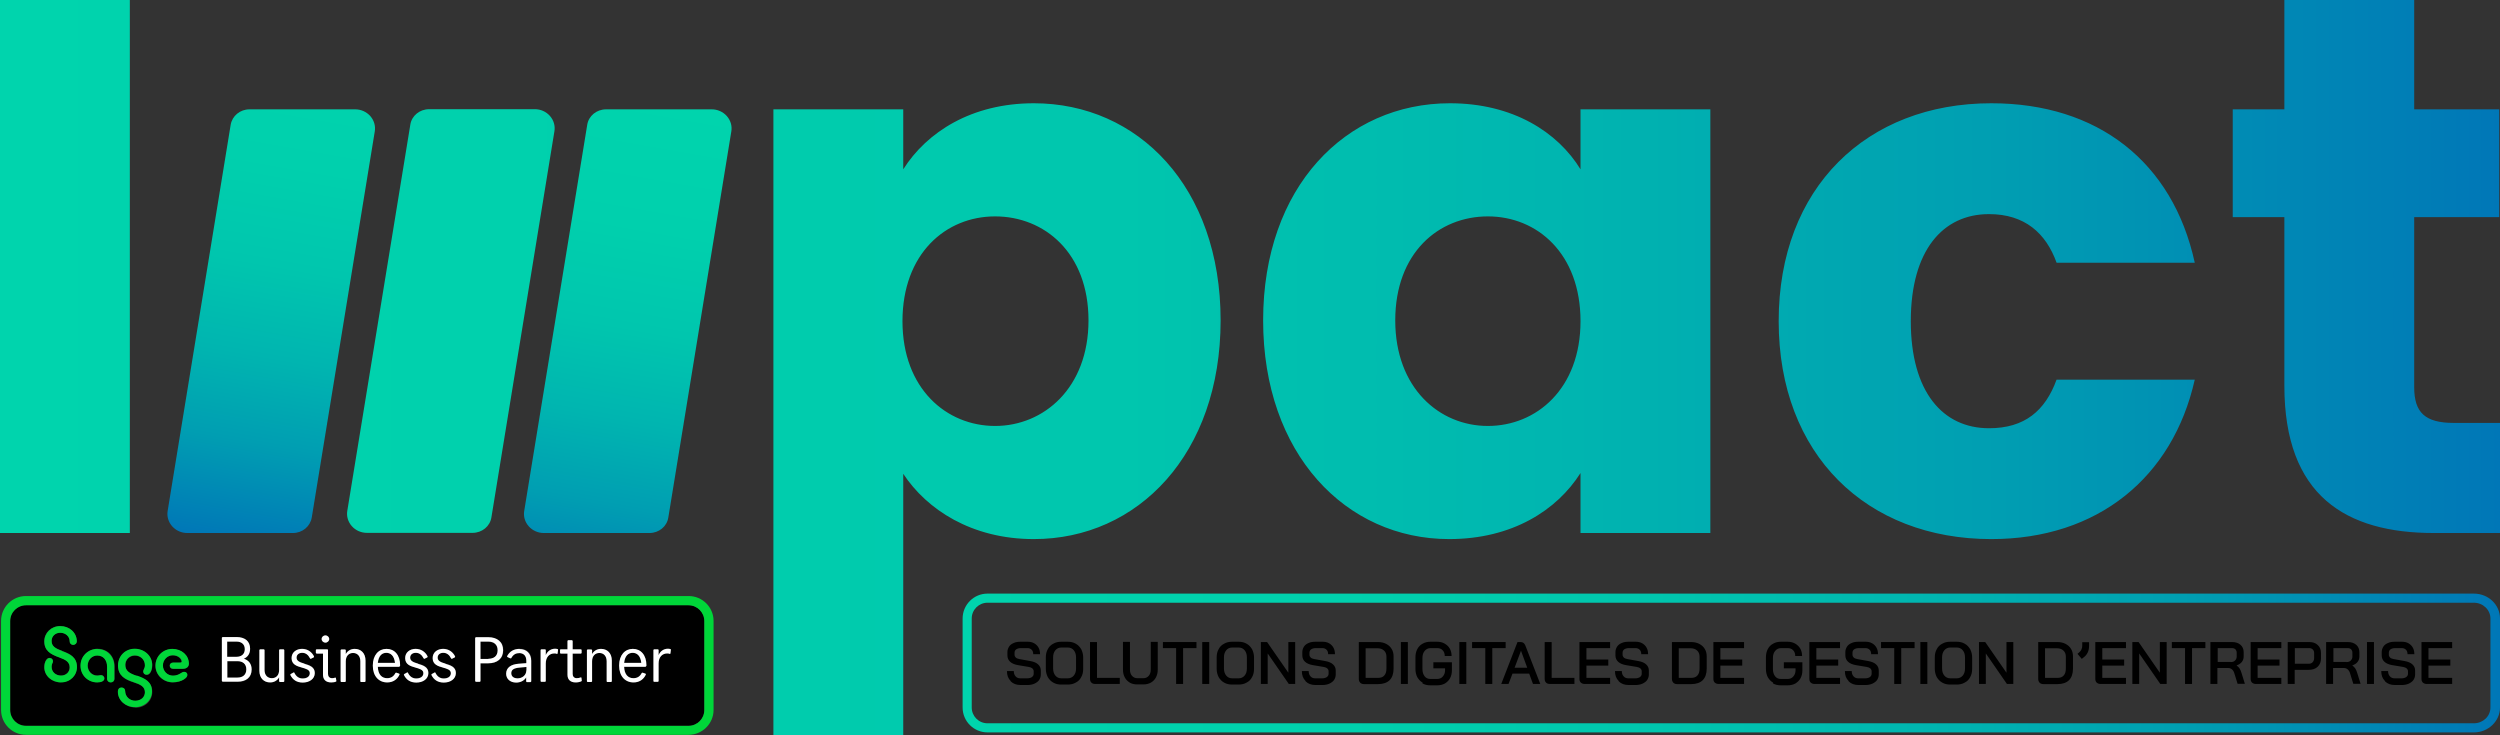 <svg xmlns="http://www.w3.org/2000/svg" xmlns:xlink="http://www.w3.org/1999/xlink" id="Calque_2" data-name="Calque 2" viewBox="0 0 164.63 48.4"><rect x="0" y="0" width="164.63" height="48.4" fill="#333333" stroke="none"/><defs><style>      .cls-1 {        fill: url(#Dégradé_sans_nom_50-3);      }      .cls-1, .cls-2, .cls-3, .cls-4, .cls-5, .cls-6 {        stroke-width: 0px;      }      .cls-2 {        fill: url(#Dégradé_sans_nom_50-2);      }      .cls-4 {        fill: #fff;      }      .cls-5 {        fill: #00d639;      }      .cls-6 {        fill: url(#Dégradé_sans_nom_50);      }    </style><linearGradient id="D&#xE9;grad&#xE9;_sans_nom_50" data-name="D&#xE9;grad&#xE9; sans nom 50" x1="0" y1="24.2" x2="164.63" y2="24.2" gradientUnits="userSpaceOnUse"><stop offset="0" stop-color="#00d4ad"></stop><stop offset=".25" stop-color="#00d0ad"></stop><stop offset=".45" stop-color="#00c6ae"></stop><stop offset=".63" stop-color="#00b5b0"></stop><stop offset=".8" stop-color="#009eb2"></stop><stop offset=".96" stop-color="#007fb6"></stop><stop offset="1" stop-color="#0077b7"></stop></linearGradient><linearGradient id="D&#xE9;grad&#xE9;_sans_nom_50-2" data-name="D&#xE9;grad&#xE9; sans nom 50" x1="32.51" y1="4.64" x2="26.69" y2="37.66" xlink:href="#D&#xE9;grad&#xE9;_sans_nom_50"></linearGradient><linearGradient id="D&#xE9;grad&#xE9;_sans_nom_50-3" data-name="D&#xE9;grad&#xE9; sans nom 50" x1="63.38" y1="43.66" x2="164.63" y2="43.66" xlink:href="#D&#xE9;grad&#xE9;_sans_nom_50"></linearGradient></defs><g id="Calque_1-2" data-name="Calque 1"><g><g><path class="cls-6" d="M0,0h8.55v35.1H0V0ZM130.98,14.1c2.35,0,3.75,1.25,4.45,3.2h9.1c-1.45-6.65-6.4-10.5-13.4-10.5-8.2,0-14,5.55-14,14.35s5.8,14.35,14,14.35c7,0,11.95-4.05,13.4-10.5h-9.1c-.75,2.05-2.1,3.2-4.45,3.2-3.05,0-5.15-2.4-5.15-7.05s2.1-7.05,5.15-7.05ZM80.38,21.1c0,8.8-5.45,14.4-12.3,14.4-4.1,0-7.05-1.95-8.6-4.3v17.2h-8.55V7.2h8.55v3.95c1.55-2.45,4.5-4.35,8.6-4.35,6.85,0,12.3,5.5,12.3,14.3ZM71.68,21.1c0-4.45-2.9-6.85-6.15-6.85s-6.1,2.45-6.1,6.9,2.9,6.9,6.1,6.9,6.15-2.5,6.15-6.95ZM104.08,7.2h8.55v27.9h-8.55v-3.95c-1.55,2.45-4.5,4.35-8.65,4.35-6.8,0-12.25-5.6-12.25-14.4s5.45-14.3,12.3-14.3c4.15,0,7.1,1.9,8.6,4.35v-3.95ZM104.08,21.15c0-4.45-2.85-6.9-6.1-6.9s-6.1,2.4-6.1,6.85,2.9,6.95,6.1,6.95,6.1-2.45,6.1-6.9ZM161.58,27.85c-1.9,0-2.6-.7-2.6-2.35v-11.2h5.6v-7.1h-5.6V0h-8.55v7.2s-3.4,0-3.4,0v7.1h3.4v11.1c0,7.25,4.05,9.7,9.85,9.7h4.35v-7.25h-3.05ZM35.22,7.19h-6.96c-.62,0-1.15.43-1.24,1.02l-4.15,25.43c-.06.36.05.73.3,1.01.25.28.61.44.99.44h6.96c.62,0,1.15-.43,1.24-1.02l4.15-25.43c.06-.36-.05-.73-.3-1.01-.25-.28-.61-.44-.99-.44Z"></path><path class="cls-2" d="M24.68,8.65l-4.15,25.43c-.1.59-.62,1.02-1.24,1.02h-6.96c-.38,0-.74-.16-.99-.44-.25-.28-.36-.65-.3-1.01l4.15-25.43c.1-.59.62-1.02,1.24-1.02h6.96c.38,0,.74.16.99.44.25.28.36.65.3,1.01ZM47.86,7.64c-.25-.28-.61-.44-.99-.44h-6.96c-.62,0-1.15.43-1.24,1.02l-4.15,25.43c-.06.36.05.73.3,1.01.25.28.61.44.99.44h6.96c.62,0,1.15-.43,1.24-1.02l4.15-25.43c.06-.36-.05-.73-.3-1.01Z"></path></g><g><path class="cls-3" d="M25.45,42.99c-.29,0-.52.2-.56.66h1.13c-.05-.46-.27-.66-.57-.66Z"></path><path class="cls-3" d="M16.12,42.75c0-.35-.24-.5-.54-.5h-.62v1.01h.62c.3,0,.54-.16.54-.5Z"></path><path class="cls-3" d="M33.66,44.34c0,.24.2.34.42.34.29,0,.57-.2.57-.52v-.23l-.44.04c-.37.03-.56.15-.56.37Z"></path><path class="cls-3" d="M15.64,43.54h-.67v1.08h.67c.33,0,.58-.17.58-.54s-.25-.54-.58-.54Z"></path><path class="cls-3" d="M32.16,42.26h-.52v1.14h.52c.35,0,.61-.18.61-.56s-.26-.57-.61-.57Z"></path><path class="cls-3" d="M41.67,42.99c-.29,0-.52.2-.56.66h1.13c-.05-.46-.27-.66-.57-.66Z"></path><path class="cls-3" d="M45.33,39.85H1.71c-.58,0-1.04.47-1.04,1.04v5.86c0,.58.47,1.04,1.04,1.04h43.63c.58,0,1.04-.47,1.04-1.04v-5.86c0-.58-.47-1.04-1.04-1.04ZM21.43,41.84c.13,0,.25.1.25.24s-.12.24-.25.24c-.13,0-.25-.11-.25-.24s.12-.24.25-.24ZM4.01,44.93c-.6,0-1.1-.42-1.1-1,0-.36.17-.61.34-.61.15,0,.23.09.23.22,0,.11-.09.16-.09.36,0,.36.29.58.62.58.34,0,.57-.24.57-.53,0-.36-.23-.51-.7-.67-.53-.19-.97-.42-.97-1.05,0-.57.46-1.01,1.05-1.01s1.08.41,1.09.99c0,.16-.11.25-.24.25s-.23-.09-.23-.24c0-.32-.28-.56-.62-.56-.32,0-.57.23-.57.54,0,.34.23.49.7.66.51.18.97.4.97,1.05,0,.56-.44,1.01-1.05,1.01ZM7.54,44.7c0,.14-.11.23-.24.23s-.24-.09-.24-.23v-.8c0-.44-.25-.74-.65-.74-.35,0-.63.3-.63.67,0,.35.27.65.62.65.13,0,.18-.03.26-.03.11,0,.22.09.22.22,0,.17-.21.26-.47.26-.6,0-1.1-.48-1.1-1.1s.51-1.11,1.12-1.11c.66,0,1.12.49,1.12,1.16v.81ZM8.91,46.59c-.62,0-1.14-.45-1.14-1.02,0-.19.11-.28.24-.28s.23.08.24.24c0,.36.3.63.66.63.38,0,.64-.24.64-.56,0-.36-.28-.51-.75-.66-.55-.18-1.02-.42-1.02-1.1,0-.62.48-1.1,1.1-1.1s1.15.46,1.15,1.06c0,.37-.15.65-.36.65-.14,0-.23-.1-.23-.22s.11-.18.11-.41c0-.38-.3-.64-.66-.64s-.63.27-.63.62c0,.4.28.56.75.72.54.18,1.02.4,1.02,1.05,0,.58-.46,1.04-1.11,1.04ZM11.37,43.16c-.36,0-.65.31-.65.67s.3.67.66.67c.42,0,.56-.25.73-.25.15,0,.22.09.22.2,0,.1-.07.19-.23.3-.17.1-.42.19-.73.19-.62,0-1.14-.49-1.14-1.1s.5-1.1,1.11-1.1,1.09.43,1.09.97c0,.21-.15.34-.4.34h-.64c-.13,0-.22-.09-.22-.21s.09-.2.22-.2h.48s.08-.02.08-.07c0-.16-.21-.41-.59-.41ZM15.64,44.9h-.97s-.06-.02-.06-.05v-2.84s.03-.05.06-.05h.91c.54,0,.89.26.89.77,0,.33-.16.55-.42.66.33.1.53.34.53.71,0,.53-.37.81-.93.81ZM18.72,44.86s-.02.05-.05.05h-.24s-.05-.02-.05-.05v-.26c-.12.22-.34.34-.59.34-.41,0-.71-.28-.71-.77v-1.36s.02-.05.05-.05h.24s.05.02.05.05v1.31c0,.36.2.54.48.54s.48-.19.48-.54v-1.31s.02-.05.05-.05h.24s.05.02.05.05v2.05ZM19.94,44.94c-.42,0-.67-.2-.82-.5-.01-.03-.02-.05.02-.06l.18-.1s.05-.01.06.01c.13.27.32.38.55.38.26,0,.47-.12.47-.35s-.25-.29-.53-.37c-.32-.09-.67-.2-.67-.62,0-.38.32-.61.69-.61s.65.21.79.5c.01.02,0,.05-.02.06l-.18.09s-.04,0-.06-.02c-.13-.25-.3-.37-.52-.37-.2,0-.37.11-.37.32,0,.23.24.31.51.39.32.1.69.2.69.61s-.36.63-.79.63ZM22.13,44.88c-.07.04-.2.06-.32.06-.35,0-.54-.2-.54-.5v-1.4h-.42s-.05-.02-.05-.05v-.19s.02-.04.05-.04h.71s.04.02.04.04v1.58c0,.18.1.28.27.28.07,0,.13,0,.21-.04.03,0,.04,0,.04.03l.03.19s0,.03-.02.04ZM24.07,44.86s-.02.05-.05.05h-.25s-.04-.02-.04-.05v-1.31c0-.36-.2-.55-.48-.55s-.48.19-.48.55v1.31s-.02.05-.05.05h-.24s-.05-.02-.05-.05v-2.05s.01-.04.05-.04h.24s.05.02.05.04v.26c.12-.22.34-.34.59-.34.4,0,.71.28.71.77v1.36ZM26.28,43.91h-1.4c.03.52.27.75.61.75.25,0,.42-.11.55-.34.02-.03.04-.03.07-.02l.17.06s.05.03.03.06c-.13.28-.4.52-.81.52-.55,0-.95-.4-.95-1.11s.4-1.1.9-1.1.89.4.89,1.09c0,.06-.02.09-.07.09ZM27.42,44.94c-.42,0-.67-.2-.82-.5-.01-.03-.02-.05.02-.06l.18-.1s.05-.01.06.01c.13.27.32.38.55.38.26,0,.47-.12.47-.35s-.25-.29-.53-.37c-.32-.09-.67-.2-.67-.62,0-.38.32-.61.69-.61s.65.21.79.5c.01.02,0,.05-.02.06l-.18.09s-.04,0-.06-.02c-.13-.25-.3-.37-.52-.37-.2,0-.37.11-.37.32,0,.23.24.31.51.39.32.1.69.2.69.61s-.36.63-.79.63ZM29.23,44.94c-.42,0-.67-.2-.82-.5-.01-.03-.02-.05.02-.06l.18-.1s.05-.01.06.01c.13.27.32.38.55.38.26,0,.47-.12.47-.35s-.25-.29-.53-.37c-.32-.09-.67-.2-.67-.62,0-.38.32-.61.69-.61s.65.21.79.5c.01.02,0,.05-.02.06l-.18.09s-.04,0-.06-.02c-.13-.25-.3-.37-.52-.37-.2,0-.37.11-.37.32,0,.23.24.31.51.39.32.1.69.2.69.61s-.36.63-.79.63ZM32.16,43.68h-.51v1.17s-.01.05-.05.05h-.24s-.06-.02-.06-.05v-2.84s.03-.05.06-.05h.81c.59,0,.98.31.98.86s-.39.86-.98.86ZM34.99,44.86s-.01.05-.05.05h-.24s-.04-.02-.04-.05v-.26c-.13.21-.37.34-.66.34-.4,0-.66-.25-.66-.58,0-.4.31-.62.82-.66l.51-.04v-.15c0-.34-.19-.51-.46-.51-.22,0-.4.08-.54.34-.02.02-.04.02-.07,0l-.17-.08s-.03-.04-.02-.07c.15-.27.41-.47.82-.47.46,0,.77.29.77.78v1.35ZM36.75,42.79l-.03.23s-.03.05-.05.04c-.06-.02-.11-.03-.16-.03-.32,0-.57.24-.57.66v1.16s-.02.05-.05.05h-.24s-.05-.02-.05-.05v-2.05s.01-.04.05-.04h.24s.05.02.05.04v.34c.12-.28.36-.42.61-.42.05,0,.1,0,.16.02.03,0,.04.02.04.05ZM38.29,44.86c-.09.05-.24.08-.38.08-.35,0-.54-.2-.54-.5v-1.4h-.45s-.04-.02-.04-.05v-.19s.02-.04.04-.04h.45v-.55s.02-.05.05-.05h.24s.05.02.05.05v.55h.55s.04.01.04.04v.19s-.02.05-.04.05h-.55v1.34c0,.18.11.28.27.28.09,0,.17-.02.26-.05.03-.01.05,0,.05.02l.02.19s0,.03-.02.04ZM40.29,44.86s-.02.05-.05.05h-.25s-.04-.02-.04-.05v-1.31c0-.36-.2-.55-.48-.55s-.48.19-.48.55v1.31s-.02.05-.05.05h-.24s-.05-.02-.05-.05v-2.05s.01-.04.05-.04h.24s.05.02.05.04v.26c.12-.22.34-.34.59-.34.4,0,.71.28.71.77v1.36ZM42.5,43.91h-1.4c.03.52.27.75.61.75.25,0,.42-.11.55-.34.02-.03.04-.03.07-.02l.17.06s.05.03.03.06c-.13.28-.4.52-.81.52-.55,0-.95-.4-.95-1.11s.4-1.1.9-1.1.89.4.89,1.09c0,.06-.02.09-.07.09ZM44.18,42.79l-.03.23s-.03.05-.05.04c-.06-.02-.11-.03-.16-.03-.32,0-.57.24-.57.66v1.16s-.02.05-.05.05h-.24s-.05-.02-.05-.05v-2.05s.01-.04.05-.04h.24s.05.02.05.04v.34c.12-.28.36-.42.61-.42.05,0,.1,0,.16.02.03,0,.04.02.04.05Z"></path><path class="cls-5" d="M45.33,39.25H1.71c-.91,0-1.64.74-1.64,1.64v5.86c0,.91.74,1.64,1.64,1.64h43.63c.91,0,1.65-.74,1.65-1.64v-5.86c0-.91-.74-1.64-1.64-1.64ZM46.38,46.76c0,.58-.47,1.04-1.04,1.04H1.71c-.58,0-1.04-.47-1.04-1.04v-5.86c0-.58.47-1.04,1.04-1.04h43.63c.58,0,1.04.47,1.04,1.04v5.86Z"></path><path class="cls-5" d="M4.1,42.87c-.47-.17-.7-.32-.7-.66,0-.31.24-.54.57-.54.34,0,.62.24.62.56,0,.15.11.24.23.24s.24-.09.24-.25c-.01-.57-.5-.99-1.09-.99s-1.05.45-1.05,1.01c0,.63.44.86.97,1.05.47.17.7.32.7.67,0,.29-.23.53-.57.53s-.62-.23-.62-.58c0-.2.09-.25.09-.36,0-.13-.09-.22-.23-.22-.17,0-.34.25-.34.61,0,.57.5,1,1.1,1s1.05-.45,1.05-1.01c0-.65-.46-.86-.97-1.05Z"></path><path class="cls-5" d="M6.42,42.73c-.61,0-1.12.47-1.12,1.11s.5,1.1,1.1,1.1c.27,0,.47-.09.47-.26,0-.13-.11-.22-.22-.22-.08,0-.13.03-.26.03-.34,0-.62-.3-.62-.65,0-.38.28-.67.63-.67.4,0,.65.3.65.74v.8c0,.14.11.23.24.23s.24-.09.24-.23v-.81c0-.67-.46-1.16-1.12-1.16Z"></path><path class="cls-5" d="M9,44.5c-.47-.16-.75-.32-.75-.72,0-.35.28-.62.63-.62s.66.26.66.64c0,.23-.11.28-.11.41s.09.22.23.22c.21,0,.36-.28.36-.65,0-.6-.52-1.06-1.15-1.06s-1.1.48-1.1,1.1c0,.68.47.92,1.02,1.1.47.15.75.3.75.66,0,.32-.25.56-.64.56-.36,0-.65-.27-.66-.63,0-.16-.11-.24-.24-.24s-.24.09-.24.28c0,.58.52,1.02,1.14,1.02s1.11-.46,1.11-1.04c0-.65-.48-.87-1.02-1.05Z"></path><path class="cls-5" d="M11.88,43.63h-.48c-.13,0-.22.09-.22.2,0,.12.09.21.22.21h.64c.24,0,.4-.13.4-.34,0-.55-.47-.97-1.09-.97s-1.11.49-1.11,1.1.51,1.1,1.14,1.1c.31,0,.56-.08.73-.19.17-.11.23-.2.23-.3,0-.11-.08-.2-.22-.2-.17,0-.31.25-.73.25-.37,0-.66-.3-.66-.67s.29-.67.65-.67c.38,0,.59.25.59.41,0,.04-.03.07-.08.07Z"></path><path class="cls-4" d="M16.05,43.38c.26-.11.42-.33.42-.66,0-.5-.35-.77-.89-.77h-.91s-.06.02-.06.05v2.84s.03.05.06.05h.97c.56,0,.93-.28.93-.81,0-.37-.2-.61-.53-.71ZM14.96,42.25h0s.62,0,.62,0c.3,0,.54.16.54.5s-.24.5-.54.5h-.62v-1.01ZM15.64,44.62h-.67v-1.08h.67c.33,0,.58.17.58.54s-.25.54-.58.54Z"></path><path class="cls-4" d="M18.67,42.76h-.24s-.05.02-.05.05v1.31c0,.36-.21.54-.48.54s-.48-.19-.48-.54v-1.31s-.01-.05-.05-.05h-.24s-.05.02-.05.05v1.36c0,.49.3.77.71.77.25,0,.47-.12.59-.34v.26s.02.05.05.05h.24s.05-.02.05-.05v-2.05s-.02-.05-.05-.05Z"></path><path class="cls-4" d="M20.04,43.7c-.27-.08-.51-.16-.51-.39,0-.21.17-.32.37-.32.22,0,.39.12.52.37.02.03.04.04.06.02l.18-.09s.03-.04.02-.06c-.14-.29-.42-.5-.79-.5s-.69.22-.69.61c0,.42.35.53.67.62.27.08.53.14.53.37s-.2.35-.47.35c-.23,0-.42-.11-.55-.38-.01-.03-.04-.03-.06-.01l-.18.1s-.03.04-.02.06c.15.3.4.5.82.5s.79-.23.79-.63-.36-.51-.69-.61Z"></path><path class="cls-4" d="M22.12,44.65s-.02-.03-.04-.03c-.08.03-.14.04-.21.04-.17,0-.27-.11-.27-.28v-1.58s-.02-.04-.04-.04h-.71s-.05.02-.05.04v.19s.03.05.05.05h.42v1.4c0,.31.19.5.54.5.13,0,.26-.02.32-.06.02,0,.03-.03.02-.04l-.03-.19Z"></path><path class="cls-4" d="M21.43,42.32c.13,0,.25-.11.25-.24s-.12-.24-.25-.24-.25.1-.25.24.12.24.25.24Z"></path><path class="cls-4" d="M23.36,42.73c-.25,0-.47.12-.59.34v-.26s-.02-.04-.05-.04h-.24s-.05.02-.05.04v2.05s.01.05.05.05h.24s.05-.02.05-.05v-1.31c0-.36.21-.55.48-.55s.48.19.48.55v1.31s.01.05.04.05h.25s.05-.02.05-.05v-1.36c0-.49-.3-.77-.71-.77Z"></path><path class="cls-4" d="M25.45,42.73c-.51,0-.9.4-.9,1.1s.4,1.11.95,1.11c.42,0,.69-.24.81-.52.01-.03,0-.05-.03-.06l-.17-.06s-.05-.01-.07.02c-.12.23-.29.34-.55.34-.34,0-.59-.23-.61-.75h1.4s.07-.03.07-.09c0-.69-.37-1.09-.89-1.09ZM24.88,43.65c.05-.46.27-.66.56-.66s.52.2.57.66h-1.13Z"></path><path class="cls-4" d="M27.52,43.7c-.27-.08-.51-.16-.51-.39,0-.21.17-.32.37-.32.22,0,.39.12.52.37.02.03.04.04.06.02l.18-.09s.03-.04.02-.06c-.14-.29-.42-.5-.79-.5s-.69.22-.69.61c0,.42.35.53.67.62.27.08.53.14.53.37s-.2.35-.47.35c-.23,0-.42-.11-.55-.38-.01-.03-.04-.03-.06-.01l-.18.1s-.03.04-.02.06c.15.3.4.5.82.5s.79-.23.79-.63-.36-.51-.69-.61Z"></path><path class="cls-4" d="M29.33,43.7c-.27-.08-.51-.16-.51-.39,0-.21.17-.32.37-.32.22,0,.39.12.52.37.02.03.04.04.06.02l.18-.09s.03-.04.02-.06c-.14-.29-.42-.5-.79-.5s-.69.22-.69.61c0,.42.35.53.67.62.27.08.53.14.53.37s-.2.35-.47.35c-.23,0-.42-.11-.55-.38-.01-.03-.04-.03-.06-.01l-.18.1s-.03.04-.02.06c.15.3.4.5.82.5s.79-.23.79-.63-.36-.51-.69-.61Z"></path><path class="cls-4" d="M32.16,41.96h-.81s-.06.02-.06.05v2.84s.03.05.06.05h.24s.05-.02.05-.05v-1.17h.51c.59,0,.98-.31.98-.86s-.39-.86-.98-.86ZM32.16,43.39h-.52v-1.14h.52c.35,0,.61.18.61.57s-.26.56-.61.56Z"></path><path class="cls-4" d="M34.22,42.73c-.41,0-.67.19-.82.47-.01.03-.01.06.02.07l.17.08s.05.01.07,0c.14-.26.32-.34.54-.34.27,0,.46.17.46.51v.15l-.51.04c-.51.04-.82.26-.82.66,0,.33.26.58.66.58.29,0,.53-.13.66-.34v.26s.02.05.04.05h.24s.05-.02.05-.05v-1.35c0-.49-.31-.78-.77-.78ZM34.66,44.15c0,.32-.28.52-.57.52-.23,0-.42-.1-.42-.34s.19-.34.56-.37l.44-.04v.23Z"></path><path class="cls-4" d="M36.71,42.74c-.05-.01-.1-.02-.16-.02-.25,0-.49.14-.61.42v-.34s-.02-.04-.05-.04h-.24s-.05.02-.05.04v2.05s.01.05.05.05h.24s.05-.02.05-.05v-1.16c0-.42.24-.66.57-.66.05,0,.1,0,.16.03.03,0,.05,0,.05-.04l.03-.23s0-.04-.04-.05Z"></path><path class="cls-4" d="M38.29,44.63s-.02-.03-.05-.02c-.09.03-.16.05-.26.05-.17,0-.27-.11-.27-.28v-1.34h.55s.04-.02.04-.05v-.19s-.02-.04-.04-.04h-.55v-.55s-.02-.05-.05-.05h-.24s-.05.02-.05.05v.55h-.45s-.04.01-.04.04v.19s.02.05.04.05h.45v1.4c0,.31.19.5.54.5.14,0,.29-.03.38-.08.02-.01.02-.03.02-.04l-.02-.19Z"></path><path class="cls-4" d="M39.58,42.73c-.25,0-.47.12-.59.34v-.26s-.02-.04-.05-.04h-.24s-.05.02-.05.04v2.05s.01.05.05.05h.24s.05-.02.05-.05v-1.31c0-.36.21-.55.48-.55s.48.19.48.55v1.31s.01.05.04.05h.25s.05-.02.05-.05v-1.36c0-.49-.3-.77-.71-.77Z"></path><path class="cls-4" d="M41.67,42.73c-.51,0-.9.4-.9,1.1s.4,1.11.95,1.11c.42,0,.69-.24.81-.52.01-.03,0-.05-.03-.06l-.17-.06s-.05-.01-.07.02c-.12.23-.29.34-.55.34-.34,0-.59-.23-.61-.75h1.4s.07-.03.07-.09c0-.69-.37-1.09-.89-1.09ZM41.1,43.65c.05-.46.27-.66.56-.66s.52.2.57.66h-1.13Z"></path><path class="cls-4" d="M44.14,42.74c-.05-.01-.1-.02-.16-.02-.25,0-.49.14-.61.42v-.34s-.02-.04-.05-.04h-.24s-.05.02-.05.04v2.05s.01.05.05.05h.24s.05-.02.05-.05v-1.16c0-.42.24-.66.57-.66.05,0,.1,0,.16.03.03,0,.05,0,.05-.04l.03-.23s0-.04-.04-.05Z"></path></g><path class="cls-1" d="M162.91,39.09h-97.88c-.91,0-1.64.74-1.64,1.64v5.86c0,.91.74,1.64,1.64,1.64h97.88c.95,0,1.72-.74,1.72-1.64v-5.86c0-.91-.77-1.64-1.72-1.64ZM164,46.59c0,.58-.49,1.04-1.09,1.04h-97.88c-.58,0-1.04-.47-1.04-1.04v-5.86c0-.58.47-1.04,1.04-1.04h97.88c.6,0,1.09.47,1.09,1.04v5.86Z"></path><g><path class="cls-3" d="M66.55,44.84c-.16-.16-.24-.37-.24-.65h.45c0,.15.04.26.12.35.08.09.18.13.32.13h.44c.13,0,.23-.03.31-.08.08-.06.12-.13.12-.22v-.17c0-.07-.03-.13-.08-.18-.06-.05-.13-.08-.24-.1l-.72-.12c-.22-.04-.39-.11-.51-.22s-.18-.25-.18-.42v-.22c0-.13.04-.25.11-.36s.17-.18.31-.24c.13-.06.28-.08.46-.08h.45c.16,0,.31.03.43.1.12.07.22.16.29.29.07.12.1.27.1.43h-.45c0-.12-.03-.22-.1-.29-.07-.07-.16-.11-.27-.11h-.45c-.12,0-.22.03-.3.08-.07.05-.11.13-.11.22v.14c0,.07.03.13.08.18s.13.08.23.1l.72.13c.23.04.4.11.52.22.12.11.18.24.18.41v.26c0,.13-.04.25-.11.36-.07.1-.18.18-.31.24-.13.06-.29.09-.46.09h-.45c-.27,0-.49-.08-.65-.24Z"></path><path class="cls-3" d="M69.36,44.95c-.15-.08-.27-.21-.36-.36-.08-.16-.13-.34-.13-.54v-.76c0-.2.04-.39.13-.54.08-.16.2-.28.36-.36.15-.09.33-.13.53-.13h.42c.2,0,.38.04.53.13.15.08.27.21.36.36.08.16.13.34.13.54v.76c0,.2-.04.39-.13.54-.08.16-.2.28-.36.36-.15.09-.33.13-.53.13h-.42c-.2,0-.38-.04-.53-.13ZM70.31,44.67c.16,0,.3-.06.4-.18.1-.12.15-.27.15-.47v-.73c0-.19-.05-.35-.15-.47-.1-.12-.23-.18-.4-.18h-.41c-.17,0-.3.06-.4.18-.1.12-.15.27-.15.47v.73c0,.19.05.35.15.47.1.12.23.18.4.18h.41Z"></path><path class="cls-3" d="M71.87,44.95c-.06-.06-.09-.14-.09-.24v-2.43h.46v2.36h1.5v.4h-1.62c-.11,0-.19-.03-.25-.09Z"></path><path class="cls-3" d="M74.4,44.95c-.14-.08-.25-.19-.33-.34-.08-.15-.12-.31-.12-.51v-1.83h.46v1.82c0,.17.04.31.13.41.09.1.2.16.34.16h.42c.14,0,.26-.05.35-.16.09-.1.13-.24.13-.41v-1.82h.46v1.83c0,.19-.04.36-.12.51-.08.15-.19.26-.33.34-.14.08-.31.12-.49.12h-.42c-.18,0-.35-.04-.49-.12Z"></path><path class="cls-3" d="M77.46,42.68h-.88v-.4h2.21v.4h-.88v2.36h-.46v-2.36Z"></path><path class="cls-3" d="M79.17,42.28h.46v2.76h-.46v-2.76Z"></path><path class="cls-3" d="M80.61,44.95c-.15-.08-.27-.21-.36-.36-.08-.16-.13-.34-.13-.54v-.76c0-.2.04-.39.13-.54.08-.16.2-.28.36-.36.15-.09.33-.13.53-.13h.42c.2,0,.38.04.53.13.15.08.27.21.36.36.08.16.13.34.13.54v.76c0,.2-.04.39-.13.54-.08.16-.2.28-.36.36-.15.09-.33.13-.53.13h-.42c-.2,0-.38-.04-.53-.13ZM81.56,44.67c.16,0,.3-.06.4-.18.1-.12.15-.27.15-.47v-.73c0-.19-.05-.35-.15-.47-.1-.12-.23-.18-.4-.18h-.41c-.17,0-.3.06-.4.18-.1.12-.15.27-.15.47v.73c0,.19.05.35.15.47.1.12.23.18.4.18h.41Z"></path><path class="cls-3" d="M83.03,42.28h.41l1.4,2.02v-2.02h.45v2.76h-.42l-1.39-2.01v2.01h-.45v-2.76Z"></path><path class="cls-3" d="M85.97,44.84c-.16-.16-.24-.37-.24-.65h.45c0,.15.04.26.12.35.08.09.18.13.32.13h.44c.13,0,.23-.03.31-.08.08-.06.12-.13.12-.22v-.17c0-.07-.03-.13-.08-.18-.06-.05-.13-.08-.24-.1l-.72-.12c-.22-.04-.39-.11-.51-.22s-.18-.25-.18-.42v-.22c0-.13.04-.25.11-.36s.17-.18.31-.24c.13-.06.28-.08.46-.08h.45c.16,0,.31.03.43.1.12.07.22.16.29.29.07.12.1.27.1.43h-.45c0-.12-.03-.22-.1-.29-.07-.07-.16-.11-.27-.11h-.45c-.12,0-.22.03-.3.08-.07.05-.11.13-.11.22v.14c0,.07.03.13.08.18s.13.08.23.1l.72.13c.23.04.4.11.52.22.12.11.18.24.18.41v.26c0,.13-.04.25-.11.36-.07.1-.18.18-.31.24-.13.06-.29.09-.46.09h-.45c-.27,0-.49-.08-.65-.24Z"></path><path class="cls-3" d="M89.57,44.95c-.06-.06-.09-.14-.09-.24v-2.43h1.26c.2,0,.39.04.54.12s.28.19.36.33c.09.14.13.31.13.49v.81c0,.33-.09.59-.26.76-.17.17-.43.26-.76.26h-.93c-.1,0-.18-.03-.25-.09ZM90.74,44.64c.19,0,.33-.05.42-.16.1-.11.14-.26.14-.47v-.77c0-.16-.05-.3-.16-.4-.11-.1-.25-.15-.42-.15h-.79v1.95h.8Z"></path><path class="cls-3" d="M92.25,42.28h.46v2.76h-.46v-2.76Z"></path><path class="cls-3" d="M93.68,44.95c-.15-.08-.26-.21-.35-.36-.08-.16-.12-.34-.12-.54v-.76c0-.2.04-.39.12-.54.08-.16.2-.28.35-.36.15-.09.33-.13.52-.13h.43c.19,0,.36.04.5.12.14.08.26.19.34.33.08.14.12.3.12.49h-.45c0-.16-.05-.29-.14-.38-.09-.1-.21-.14-.36-.14h-.43c-.16,0-.29.06-.39.18s-.15.27-.15.47v.73c0,.19.05.35.14.47s.22.18.38.18h.45c.15,0,.28-.05.37-.16.1-.11.15-.25.15-.41v-.13h-.77v-.4h1.22v.54c0,.19-.04.36-.12.51-.08.15-.2.26-.34.35-.15.08-.32.12-.51.12h-.45c-.2,0-.37-.04-.52-.13Z"></path><path class="cls-3" d="M96.1,42.28h.46v2.76h-.46v-2.76Z"></path><path class="cls-3" d="M97.82,42.68h-.88v-.4h2.21v.4h-.88v2.36h-.46v-2.36Z"></path><path class="cls-3" d="M100.7,44.36h-1.1l-.26.68h-.48l1.07-2.76h.21c.14,0,.24.07.3.21l.99,2.55h-.48l-.25-.68ZM99.73,43.97h.84l-.41-1.12h0l-.42,1.12Z"></path><path class="cls-3" d="M101.81,44.95c-.06-.06-.09-.14-.09-.24v-2.43h.46v2.36h1.5v.4h-1.62c-.11,0-.19-.03-.25-.09Z"></path><path class="cls-3" d="M104.1,44.95c-.06-.06-.09-.14-.09-.24v-2.43h2.02v.4h-1.56v.75h1.44v.4h-1.44v.81h1.56v.4h-1.68c-.1,0-.18-.03-.25-.09Z"></path><path class="cls-3" d="M106.59,44.84c-.16-.16-.24-.37-.24-.65h.45c0,.15.04.26.12.35.08.09.18.13.32.13h.44c.13,0,.23-.03.31-.08.08-.06.12-.13.12-.22v-.17c0-.07-.03-.13-.08-.18-.06-.05-.13-.08-.24-.1l-.72-.12c-.22-.04-.39-.11-.51-.22s-.18-.25-.18-.42v-.22c0-.13.04-.25.11-.36s.17-.18.31-.24c.13-.06.28-.08.46-.08h.45c.16,0,.31.03.43.1.12.07.22.16.29.29.07.12.1.27.1.43h-.45c0-.12-.03-.22-.1-.29-.07-.07-.16-.11-.27-.11h-.45c-.12,0-.22.03-.3.08-.07.05-.11.13-.11.22v.14c0,.07.03.13.08.18s.13.08.23.1l.72.13c.23.04.4.11.52.22.12.11.18.24.18.41v.26c0,.13-.04.25-.11.36-.07.1-.18.18-.31.24-.13.06-.29.09-.46.09h-.45c-.27,0-.49-.08-.65-.24Z"></path><path class="cls-3" d="M110.19,44.95c-.06-.06-.09-.14-.09-.24v-2.43h1.26c.2,0,.39.04.54.12s.28.19.36.33c.09.14.13.31.13.49v.81c0,.33-.09.59-.26.76-.17.17-.43.26-.76.26h-.93c-.1,0-.18-.03-.25-.09ZM111.36,44.64c.19,0,.33-.05.42-.16.1-.11.14-.26.14-.47v-.77c0-.16-.05-.3-.16-.4-.11-.1-.25-.15-.42-.15h-.79v1.95h.8Z"></path><path class="cls-3" d="M112.92,44.95c-.06-.06-.09-.14-.09-.24v-2.43h2.02v.4h-1.56v.75h1.44v.4h-1.44v.81h1.56v.4h-1.68c-.1,0-.18-.03-.25-.09Z"></path><path class="cls-3" d="M116.76,44.95c-.15-.08-.26-.21-.35-.36-.08-.16-.12-.34-.12-.54v-.76c0-.2.04-.39.12-.54.08-.16.2-.28.35-.36.15-.09.33-.13.52-.13h.43c.19,0,.36.04.5.12.14.08.26.19.34.33.08.14.12.3.12.49h-.45c0-.16-.05-.29-.14-.38-.09-.1-.21-.14-.36-.14h-.43c-.16,0-.29.06-.39.18s-.15.27-.15.47v.73c0,.19.05.35.14.47s.22.18.38.18h.45c.15,0,.28-.05.37-.16.1-.11.15-.25.15-.41v-.13h-.77v-.4h1.22v.54c0,.19-.04.36-.12.51-.08.15-.2.26-.34.35-.15.08-.32.12-.51.12h-.45c-.2,0-.37-.04-.52-.13Z"></path><path class="cls-3" d="M119.24,44.95c-.06-.06-.09-.14-.09-.24v-2.43h2.02v.4h-1.56v.75h1.44v.4h-1.44v.81h1.56v.4h-1.68c-.1,0-.18-.03-.25-.09Z"></path><path class="cls-3" d="M121.73,44.84c-.16-.16-.24-.37-.24-.65h.45c0,.15.04.26.12.35.08.09.18.13.32.13h.44c.13,0,.23-.03.31-.08.08-.06.12-.13.12-.22v-.17c0-.07-.03-.13-.08-.18-.06-.05-.13-.08-.24-.1l-.72-.12c-.22-.04-.39-.11-.51-.22s-.18-.25-.18-.42v-.22c0-.13.04-.25.11-.36s.17-.18.31-.24c.13-.06.28-.08.46-.08h.45c.16,0,.31.03.43.1.12.07.22.16.29.29.07.12.1.27.1.43h-.45c0-.12-.03-.22-.1-.29-.07-.07-.16-.11-.27-.11h-.45c-.12,0-.22.03-.3.08-.07.05-.11.13-.11.22v.14c0,.07.03.13.08.18s.13.08.23.1l.72.13c.23.04.4.11.52.22.12.11.18.24.18.41v.26c0,.13-.04.25-.11.36-.07.1-.18.18-.31.24-.13.06-.29.09-.46.09h-.45c-.27,0-.49-.08-.65-.24Z"></path><path class="cls-3" d="M124.75,42.68h-.88v-.4h2.21v.4h-.88v2.36h-.46v-2.36Z"></path><path class="cls-3" d="M126.46,42.28h.46v2.76h-.46v-2.76Z"></path><path class="cls-3" d="M127.9,44.95c-.15-.08-.27-.21-.36-.36-.08-.16-.13-.34-.13-.54v-.76c0-.2.04-.39.13-.54.08-.16.2-.28.36-.36.15-.09.33-.13.53-.13h.42c.2,0,.38.04.53.13.15.08.27.21.36.36.08.16.13.34.13.54v.76c0,.2-.04.39-.13.54-.08.16-.2.28-.36.36-.15.09-.33.13-.53.13h-.42c-.2,0-.38-.04-.53-.13ZM128.85,44.67c.16,0,.3-.06.4-.18.1-.12.15-.27.15-.47v-.73c0-.19-.05-.35-.15-.47-.1-.12-.23-.18-.4-.18h-.41c-.17,0-.3.06-.4.18-.1.12-.15.27-.15.47v.73c0,.19.05.35.15.47.1.12.23.18.4.18h.41Z"></path><path class="cls-3" d="M130.32,42.28h.41l1.4,2.02v-2.02h.45v2.76h-.42l-1.39-2.01v2.01h-.45v-2.76Z"></path><path class="cls-3" d="M134.31,44.95c-.06-.06-.09-.14-.09-.24v-2.43h1.26c.2,0,.39.04.54.12s.28.19.36.33c.09.14.13.31.13.49v.81c0,.33-.09.59-.26.76-.17.17-.43.26-.76.26h-.93c-.1,0-.18-.03-.25-.09ZM135.48,44.64c.19,0,.33-.05.42-.16.1-.11.14-.26.14-.47v-.77c0-.16-.05-.3-.16-.4-.11-.1-.25-.15-.42-.15h-.79v1.95h.8Z"></path><path class="cls-3" d="M136.81,43.05l.1-.08c.14-.12.21-.27.21-.44v-.24h.45v.24c0,.33-.12.59-.37.77l-.11.09-.28-.33Z"></path><path class="cls-3" d="M138.07,44.95c-.06-.06-.09-.14-.09-.24v-2.43h2.02v.4h-1.56v.75h1.44v.4h-1.44v.81h1.56v.4h-1.68c-.1,0-.18-.03-.25-.09Z"></path><path class="cls-3" d="M140.42,42.28h.41l1.4,2.02v-2.02h.45v2.76h-.42l-1.39-2.01v2.01h-.45v-2.76Z"></path><path class="cls-3" d="M143.9,42.68h-.88v-.4h2.21v.4h-.88v2.36h-.46v-2.36Z"></path><path class="cls-3" d="M145.57,42.28h1.42c.23,0,.41.06.55.18.14.12.21.29.21.49v.28c0,.14-.04.26-.12.36-.08.1-.2.18-.35.23h0c.08.06.15.12.2.2.05.08.1.18.13.3l.22.71h-.48l-.21-.68c-.03-.12-.09-.21-.16-.27-.07-.06-.15-.09-.25-.09h-.71v1.05h-.46v-2.76ZM146.89,43.6c.12,0,.22-.03.29-.1.07-.07.11-.15.11-.26v-.27c0-.08-.03-.15-.08-.21-.06-.05-.13-.08-.22-.08h-.95v.91h.86Z"></path><path class="cls-3" d="M148.3,44.95c-.06-.06-.09-.14-.09-.24v-2.43h2.02v.4h-1.56v.75h1.44v.4h-1.44v.81h1.56v.4h-1.68c-.1,0-.18-.03-.25-.09Z"></path><path class="cls-3" d="M150.65,42.28h1.42c.23,0,.42.06.56.2.14.13.21.3.21.51v.38c0,.22-.07.4-.22.54s-.34.2-.59.2h-.92v.93h-.46v-2.76ZM152.03,43.71c.11,0,.19-.03.26-.1.06-.07.1-.15.1-.26v-.35c0-.1-.03-.17-.09-.23s-.14-.09-.23-.09h-.95v1.03h.91Z"></path><path class="cls-3" d="M153.19,42.28h1.42c.23,0,.41.06.55.18.14.12.21.29.21.49v.28c0,.14-.04.26-.12.36-.08.1-.2.18-.35.23h0c.08.06.15.12.2.2.05.08.1.18.13.3l.22.71h-.48l-.21-.68c-.03-.12-.09-.21-.16-.27-.07-.06-.15-.09-.25-.09h-.71v1.05h-.46v-2.76ZM154.51,43.6c.12,0,.22-.03.29-.1.07-.07.11-.15.11-.26v-.27c0-.08-.03-.15-.08-.21-.06-.05-.13-.08-.22-.08h-.95v.91h.86Z"></path><path class="cls-3" d="M155.87,42.28h.46v2.76h-.46v-2.76Z"></path><path class="cls-3" d="M157.05,44.84c-.16-.16-.24-.37-.24-.65h.45c0,.15.04.26.12.35.08.09.18.13.32.13h.44c.13,0,.23-.03.31-.08.08-.06.12-.13.12-.22v-.17c0-.07-.03-.13-.08-.18-.06-.05-.13-.08-.24-.1l-.72-.12c-.22-.04-.39-.11-.51-.22s-.18-.25-.18-.42v-.22c0-.13.04-.25.11-.36s.17-.18.31-.24c.13-.06.28-.08.46-.08h.45c.16,0,.31.03.43.1.12.07.22.16.29.29.07.12.1.27.1.43h-.45c0-.12-.03-.22-.1-.29-.07-.07-.16-.11-.27-.11h-.45c-.12,0-.22.03-.3.08-.07.05-.11.13-.11.22v.14c0,.07.03.13.08.18s.13.08.23.1l.72.13c.23.04.4.11.52.22.12.11.18.24.18.41v.26c0,.13-.04.25-.11.36-.07.1-.18.18-.31.24-.13.06-.29.09-.46.09h-.45c-.27,0-.49-.08-.65-.24Z"></path><path class="cls-3" d="M159.55,44.95c-.06-.06-.09-.14-.09-.24v-2.43h2.02v.4h-1.56v.75h1.44v.4h-1.44v.81h1.56v.4h-1.68c-.1,0-.18-.03-.25-.09Z"></path></g></g></g></svg>
